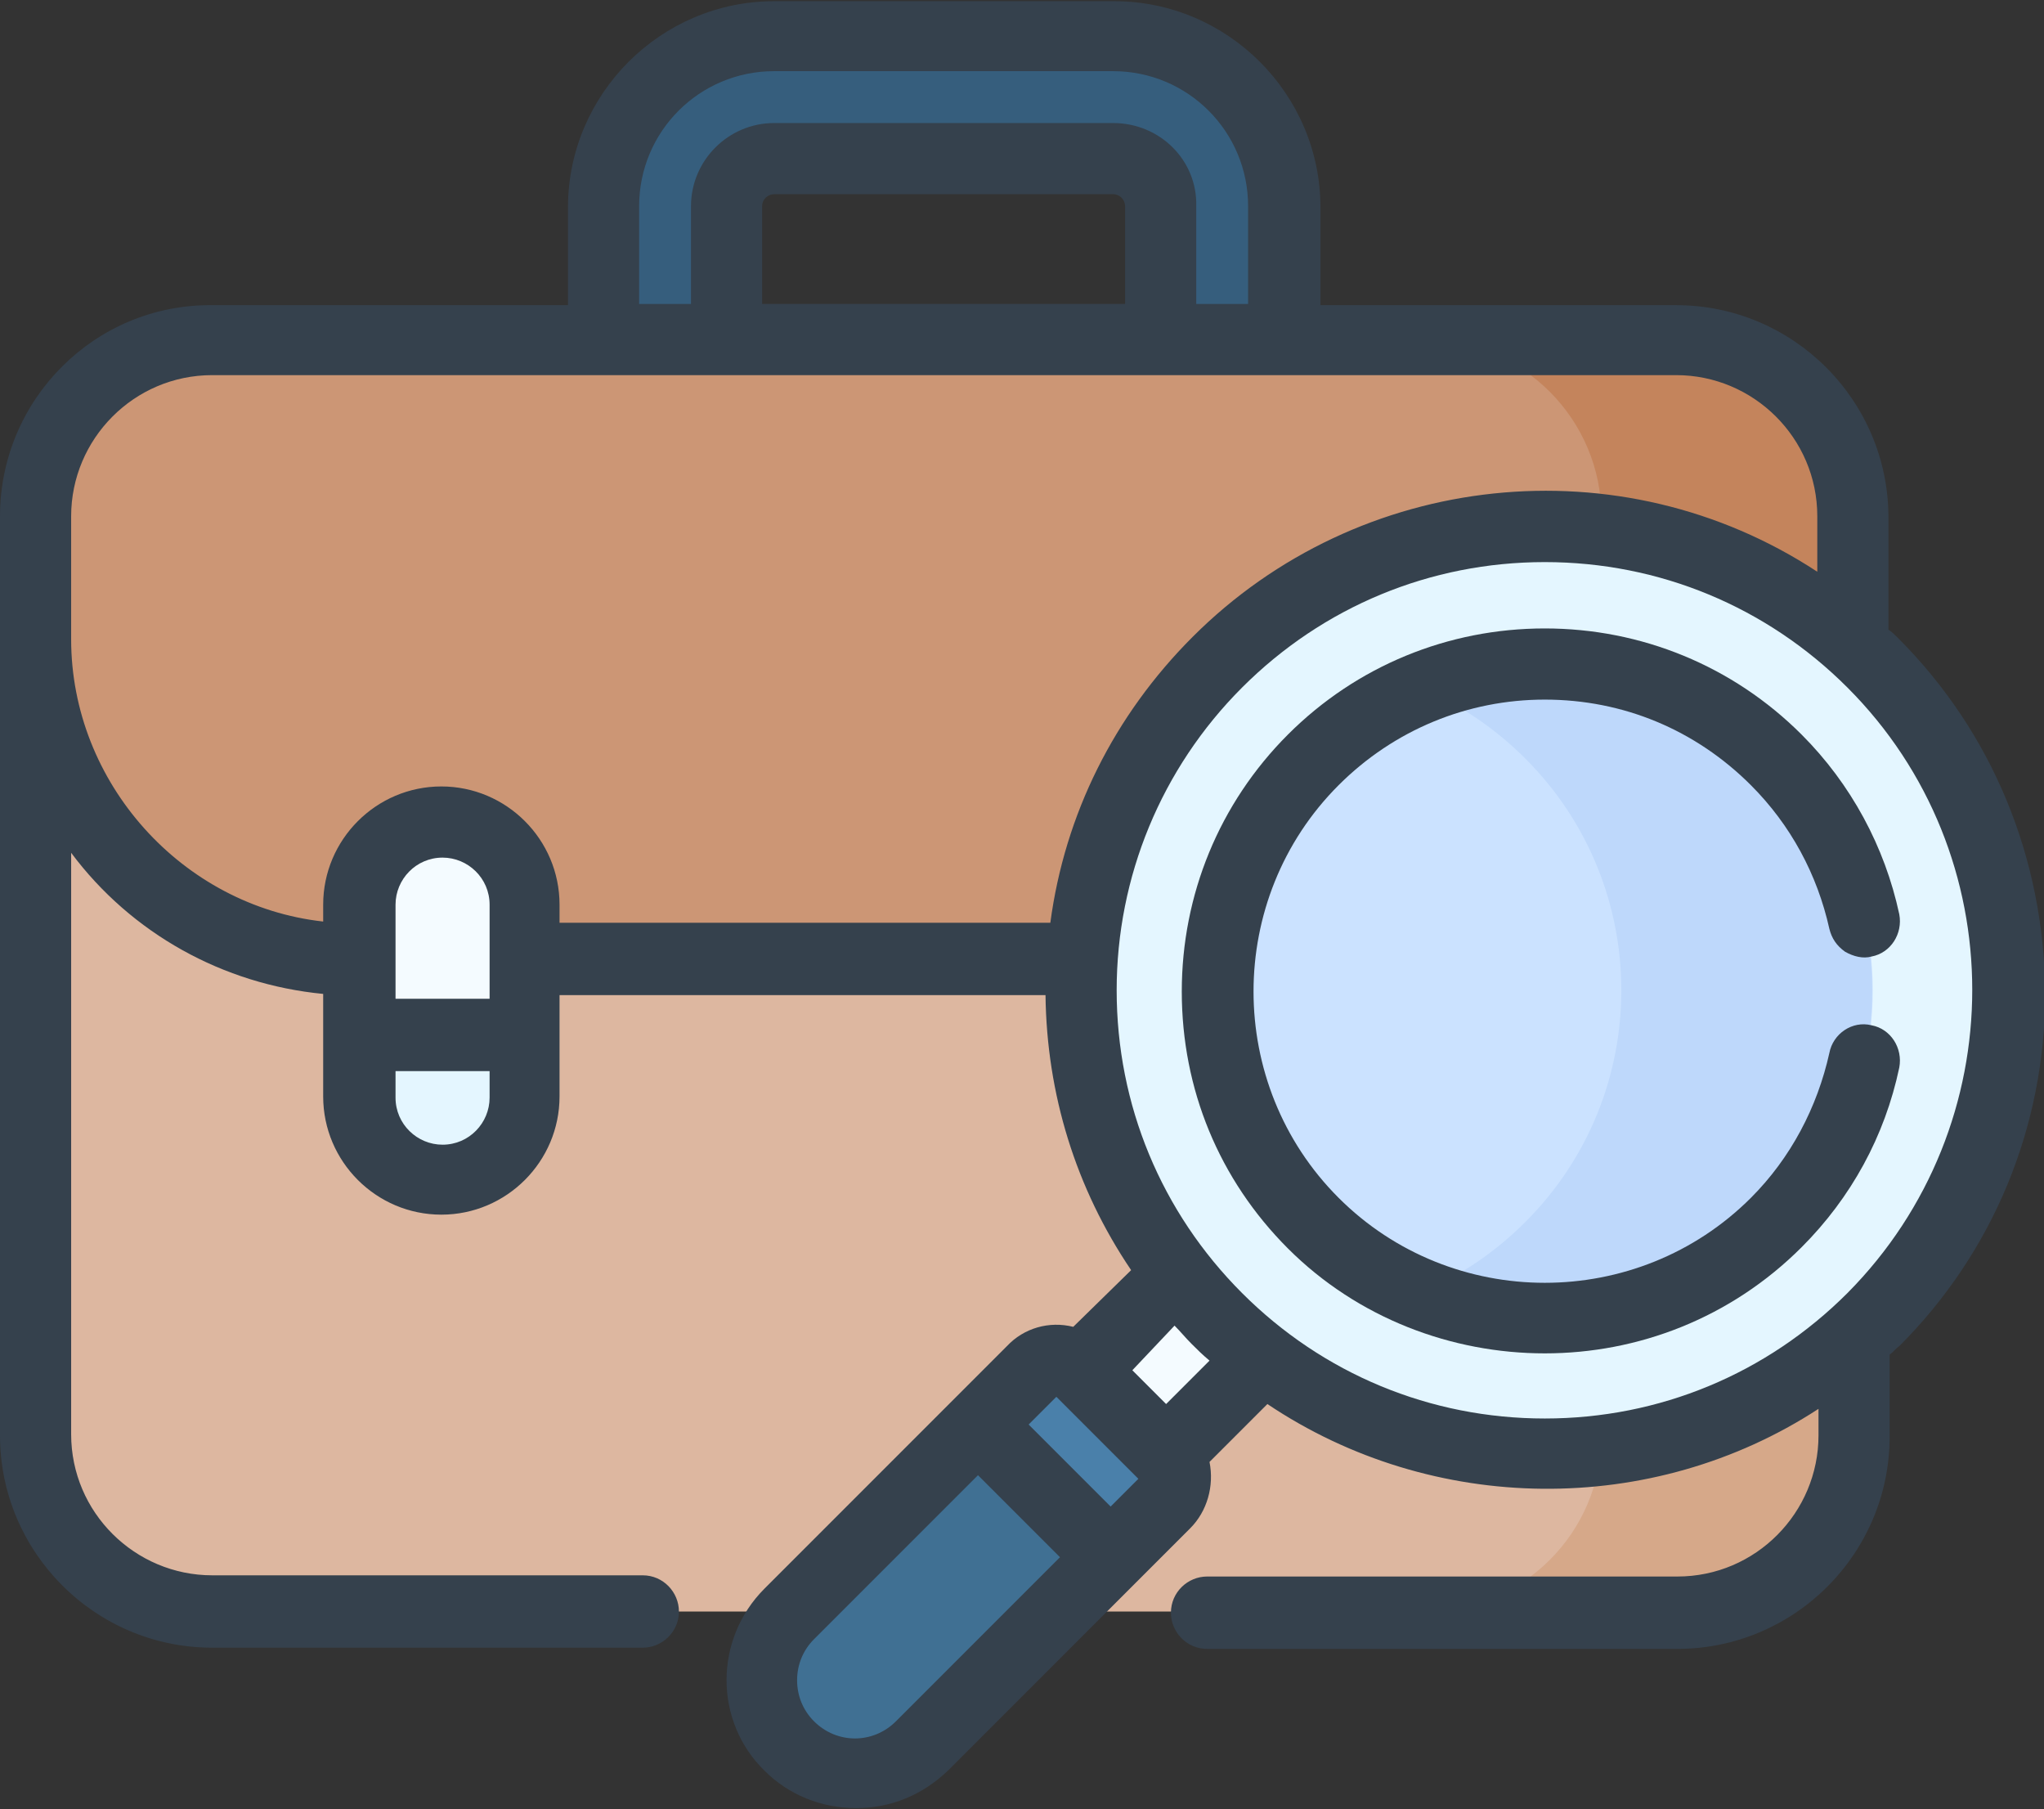 <?xml version="1.0" encoding="utf-8"?>
<!-- Generator: Adobe Illustrator 25.0.0, SVG Export Plug-In . SVG Version: 6.00 Build 0)  -->
<svg version="1.1" id="Layer_1" xmlns="http://www.w3.org/2000/svg" xmlns:xlink="http://www.w3.org/1999/xlink" x="0px" y="0px"
	 viewBox="0 0 169.5 150" style="enable-background:new 0 0 169.5 150;" xml:space="preserve">
<rect x="0" y="0" width="169.5" height="150" fill="#333333" stroke="none"/>
<style type="text/css">
	.st0{fill:#365E7D;}
	.st1{fill:#DDB7A0;}
	.st2{fill:#D6A889;}
	.st3{fill:#CC9675;}
	.st4{fill:#C4845C;}
	.st5{fill:#F4FBFF;}
	.st6{fill:#E4F6FF;}
	.st7{fill:#407093;}
	.st8{fill:#4A80AA;}
	.st9{fill:#CBE2FF;}
	.st10{fill:#BED8FB;}
	.st11{fill:#35414D;}
</style>
<g>
	<g>
		<g>
			<g>
				<g>
					<g>
						<path class="st0" d="M101.4,40.7c-2.8,0-5.1-2.3-5.1-5.1V17.1c0-2.2-1.8-4-4-4H64.2c-2.2,0-4,1.8-4,4v18.5
							c0,2.8-2.3,5.1-5.1,5.1s-5.1-2.3-5.1-5.1V17.1C50.1,9.3,56.4,3,64.2,3h28.1c7.8,0,14.2,6.4,14.2,14.2v18.5
							C106.5,38.4,104.2,40.7,101.4,40.7z"/>
					</g>
				</g>
				<g>
					<g>
						<path class="st1" d="M139,133.6H17.6C9.5,133.6,3,127.1,3,119V42.8c0-8.1,6.6-14.6,14.6-14.6H139c8.1,0,14.6,6.6,14.6,14.6
							V119C153.6,127.1,147.1,133.6,139,133.6z"/>
					</g>
					<g>
						<path class="st2" d="M139,28.2h-20.8c8.1,0,14.6,6.6,14.6,14.6V119c0,8.1-6.6,14.6-14.6,14.6H139c8.1,0,14.6-6.6,14.6-14.6
							V42.8C153.6,34.8,147.1,28.2,139,28.2z"/>
					</g>
					<g>
						<path class="st3" d="M139,28.2H17.6C9.5,28.2,3,34.8,3,42.8V53c0,14.6,11.9,26.5,26.5,26.5h97.6c14.6,0,26.5-11.9,26.5-26.5
							V42.8C153.6,34.8,147.1,28.2,139,28.2L139,28.2z"/>
					</g>
					<g>
						<path class="st4" d="M139,28.2h-20.8c8.1,0,14.6,6.6,14.6,14.6v36.1c11.9-2.6,20.8-13.2,20.8-25.9V42.8
							C153.6,34.8,147.1,28.2,139,28.2z"/>
					</g>
				</g>
			</g>
		</g>
		<g>
			<g>
				<path class="st5" d="M36.6,97.8c-3.8,0-6.8-3.1-6.8-6.8V75c0-3.8,3.1-6.8,6.8-6.8c3.8,0,6.8,3.1,6.8,6.8v15.9
					C43.5,94.7,40.4,97.8,36.6,97.8z"/>
			</g>
			<g>
				<path class="st6" d="M29.8,85.8v5.1c0,3.8,3.1,6.8,6.8,6.8c3.8,0,6.8-3.1,6.8-6.8v-5.1H29.8z"/>
			</g>
		</g>
		<g>
			<g>
				<g>
					<g>
						<path class="st5" d="M102.3,100.8l7,7l-14.7,14.7l-7-7L102.3,100.8z"/>
					</g>
					<g>
						<path class="st7" d="M76.4,144.8l20.1-20.1c1.2-1.2,1.2-3,0-4.2l-6.8-6.8c-1.2-1.2-3-1.2-4.2,0l-20.1,20.1c-3,3-3,7.9,0,11
							C68.5,147.8,73.4,147.8,76.4,144.8L76.4,144.8z"/>
					</g>
					<g>
						<path class="st8" d="M96.5,120.5l-6.8-6.8c-1.2-1.2-3-1.2-4.2,0l-4.4,4.4l11,11l4.4-4.4C97.7,123.5,97.7,121.6,96.5,120.5
							L96.5,120.5z"/>
					</g>
					<g>
						<circle class="st6" cx="128.1" cy="82.1" r="38.4"/>
					</g>
					<g>
						<circle class="st9" cx="128.1" cy="82.1" r="27.2"/>
					</g>
					<g>
						<path class="st10" d="M147.3,62.9c-8-8-19.8-10-29.6-5.9c3.2,1.3,6.2,3.3,8.8,5.9c10.6,10.6,10.6,27.8,0,38.4
							c-2.6,2.6-5.6,4.6-8.8,5.9c9.9,4.1,21.6,2.1,29.6-5.9C157.9,90.7,157.9,73.5,147.3,62.9L147.3,62.9z"/>
					</g>
				</g>
			</g>
		</g>
	</g>
	<g>
		<path class="st11" d="M157.4,52.9c-0.3-0.3-0.5-0.5-0.8-0.7v-9.3c0-9.7-7.9-17.6-17.6-17.6h-29.5v-8.1c0-9.4-7.7-17.1-17.1-17.1
			H64.2c-9.4,0-17.1,7.7-17.1,17.1v8.1H17.6C7.9,25.2,0,33.1,0,42.8V119c0,9.7,7.9,17.6,17.6,17.6h35.7c1.6,0,3-1.3,3-3
			c0-1.6-1.3-3-3-3H17.6c-6.4,0-11.7-5.2-11.7-11.7V70.7c5,6.7,12.6,10.9,20.9,11.7v8.5c0,5.4,4.4,9.8,9.8,9.8
			c5.4,0,9.8-4.4,9.8-9.8v-8.4h40.3c0.1,8.2,2.5,16,7.1,22.8L89,110c-2-0.5-4.1,0.1-5.5,1.6l-20.1,20.1c-4.2,4.2-4.2,11,0,15.1
			c2,2,4.7,3.1,7.6,3.1c2.9,0,5.5-1.1,7.6-3.1l20.1-20.1c1.4-1.4,2-3.5,1.6-5.5l4.8-4.8c13.7,9.2,31.9,9.4,45.7,0.4v2.2
			c0,6.4-5.2,11.7-11.7,11.7h-39c-1.6,0-3,1.3-3,3c0,1.6,1.3,3,3,3h39c9.7,0,17.6-7.9,17.6-17.6v-6.8c0.3-0.2,0.5-0.5,0.8-0.7
			c7.8-7.8,12.1-18.2,12.1-29.3C169.5,71.1,165.2,60.7,157.4,52.9z M87.9,129.1l-13.6,13.6c-1.9,1.9-4.9,1.9-6.8,0
			c-0.9-0.9-1.4-2.1-1.4-3.4c0-1.3,0.5-2.5,1.4-3.4l13.6-13.6L87.9,129.1z M94.4,122.6l-2.3,2.3l-6.8-6.8l2.3-2.3L94.4,122.6z
			 M63.2,17.1c0-0.6,0.5-1,1-1h28.1c0.6,0,1,0.5,1,1v8.1H63.2V17.1z M92.3,10.2H64.2c-3.8,0-6.9,3.1-6.9,6.9v8.1H53v-8.1
			c0-6.2,5-11.2,11.2-11.2h28.1c6.2,0,11.2,5,11.2,11.2v8.1h-4.3v-8.1C99.3,13.3,96.2,10.2,92.3,10.2z M97.4,109.9
			c0.5,0.5,0.9,1,1.4,1.5c0.5,0.5,0.9,0.9,1.5,1.4l-3.6,3.6l-2.8-2.8L97.4,109.9z M103,57c6.7-6.7,15.6-10.4,25.1-10.4
			s18.4,3.7,25.1,10.4c13.8,13.8,13.8,36.3,0,50.2c-6.7,6.7-15.6,10.4-25.1,10.4c-9.5,0-18.4-3.7-25.1-10.4
			c-6.7-6.7-10.4-15.6-10.4-25.1C92.6,72.7,96.3,63.7,103,57z M36.6,65.2c-5.4,0-9.8,4.4-9.8,9.8v1.4C15.1,75.1,5.9,64.9,5.9,53
			V42.8c0-6.4,5.2-11.7,11.7-11.7H139c6.4,0,11.7,5.2,11.7,11.7v4.6c-16.3-10.7-38-8.4-51.8,5.4c-6.5,6.5-10.6,14.7-11.8,23.7H46.4
			V75C46.4,69.6,42,65.2,36.6,65.2z M32.8,88.8h7.8v2.2c0,2.1-1.7,3.9-3.9,3.9c-2.1,0-3.9-1.7-3.9-3.9V88.8z M32.8,75
			c0-2.1,1.7-3.9,3.9-3.9c2.1,0,3.9,1.7,3.9,3.9v7.8h-7.8V75z"/>
		<path class="st11" d="M128.1,112.2c7.7,0,15.4-2.9,21.3-8.8c4.1-4.1,6.9-9.2,8.1-14.9c0.3-1.6-0.7-3.2-2.3-3.5
			c-1.6-0.4-3.2,0.7-3.5,2.3c-1,4.5-3.2,8.7-6.5,12c-9.4,9.4-24.8,9.4-34.2,0c-9.4-9.4-9.4-24.8,0-34.2c4.6-4.6,10.7-7.1,17.1-7.1
			c6.5,0,12.5,2.5,17.1,7.1c3.3,3.3,5.5,7.4,6.5,11.9c0.2,0.8,0.6,1.4,1.3,1.9c0.7,0.4,1.5,0.6,2.2,0.4c1.6-0.3,2.6-1.9,2.3-3.5
			c-1.2-5.6-4-10.8-8.1-14.9c-5.7-5.7-13.3-8.8-21.3-8.8c-8,0-15.6,3.1-21.3,8.8c-5.7,5.7-8.8,13.3-8.8,21.3
			c0,8.1,3.1,15.6,8.8,21.3C112.6,109.3,120.4,112.2,128.1,112.2z"/>
	</g>
</g>
</svg>
